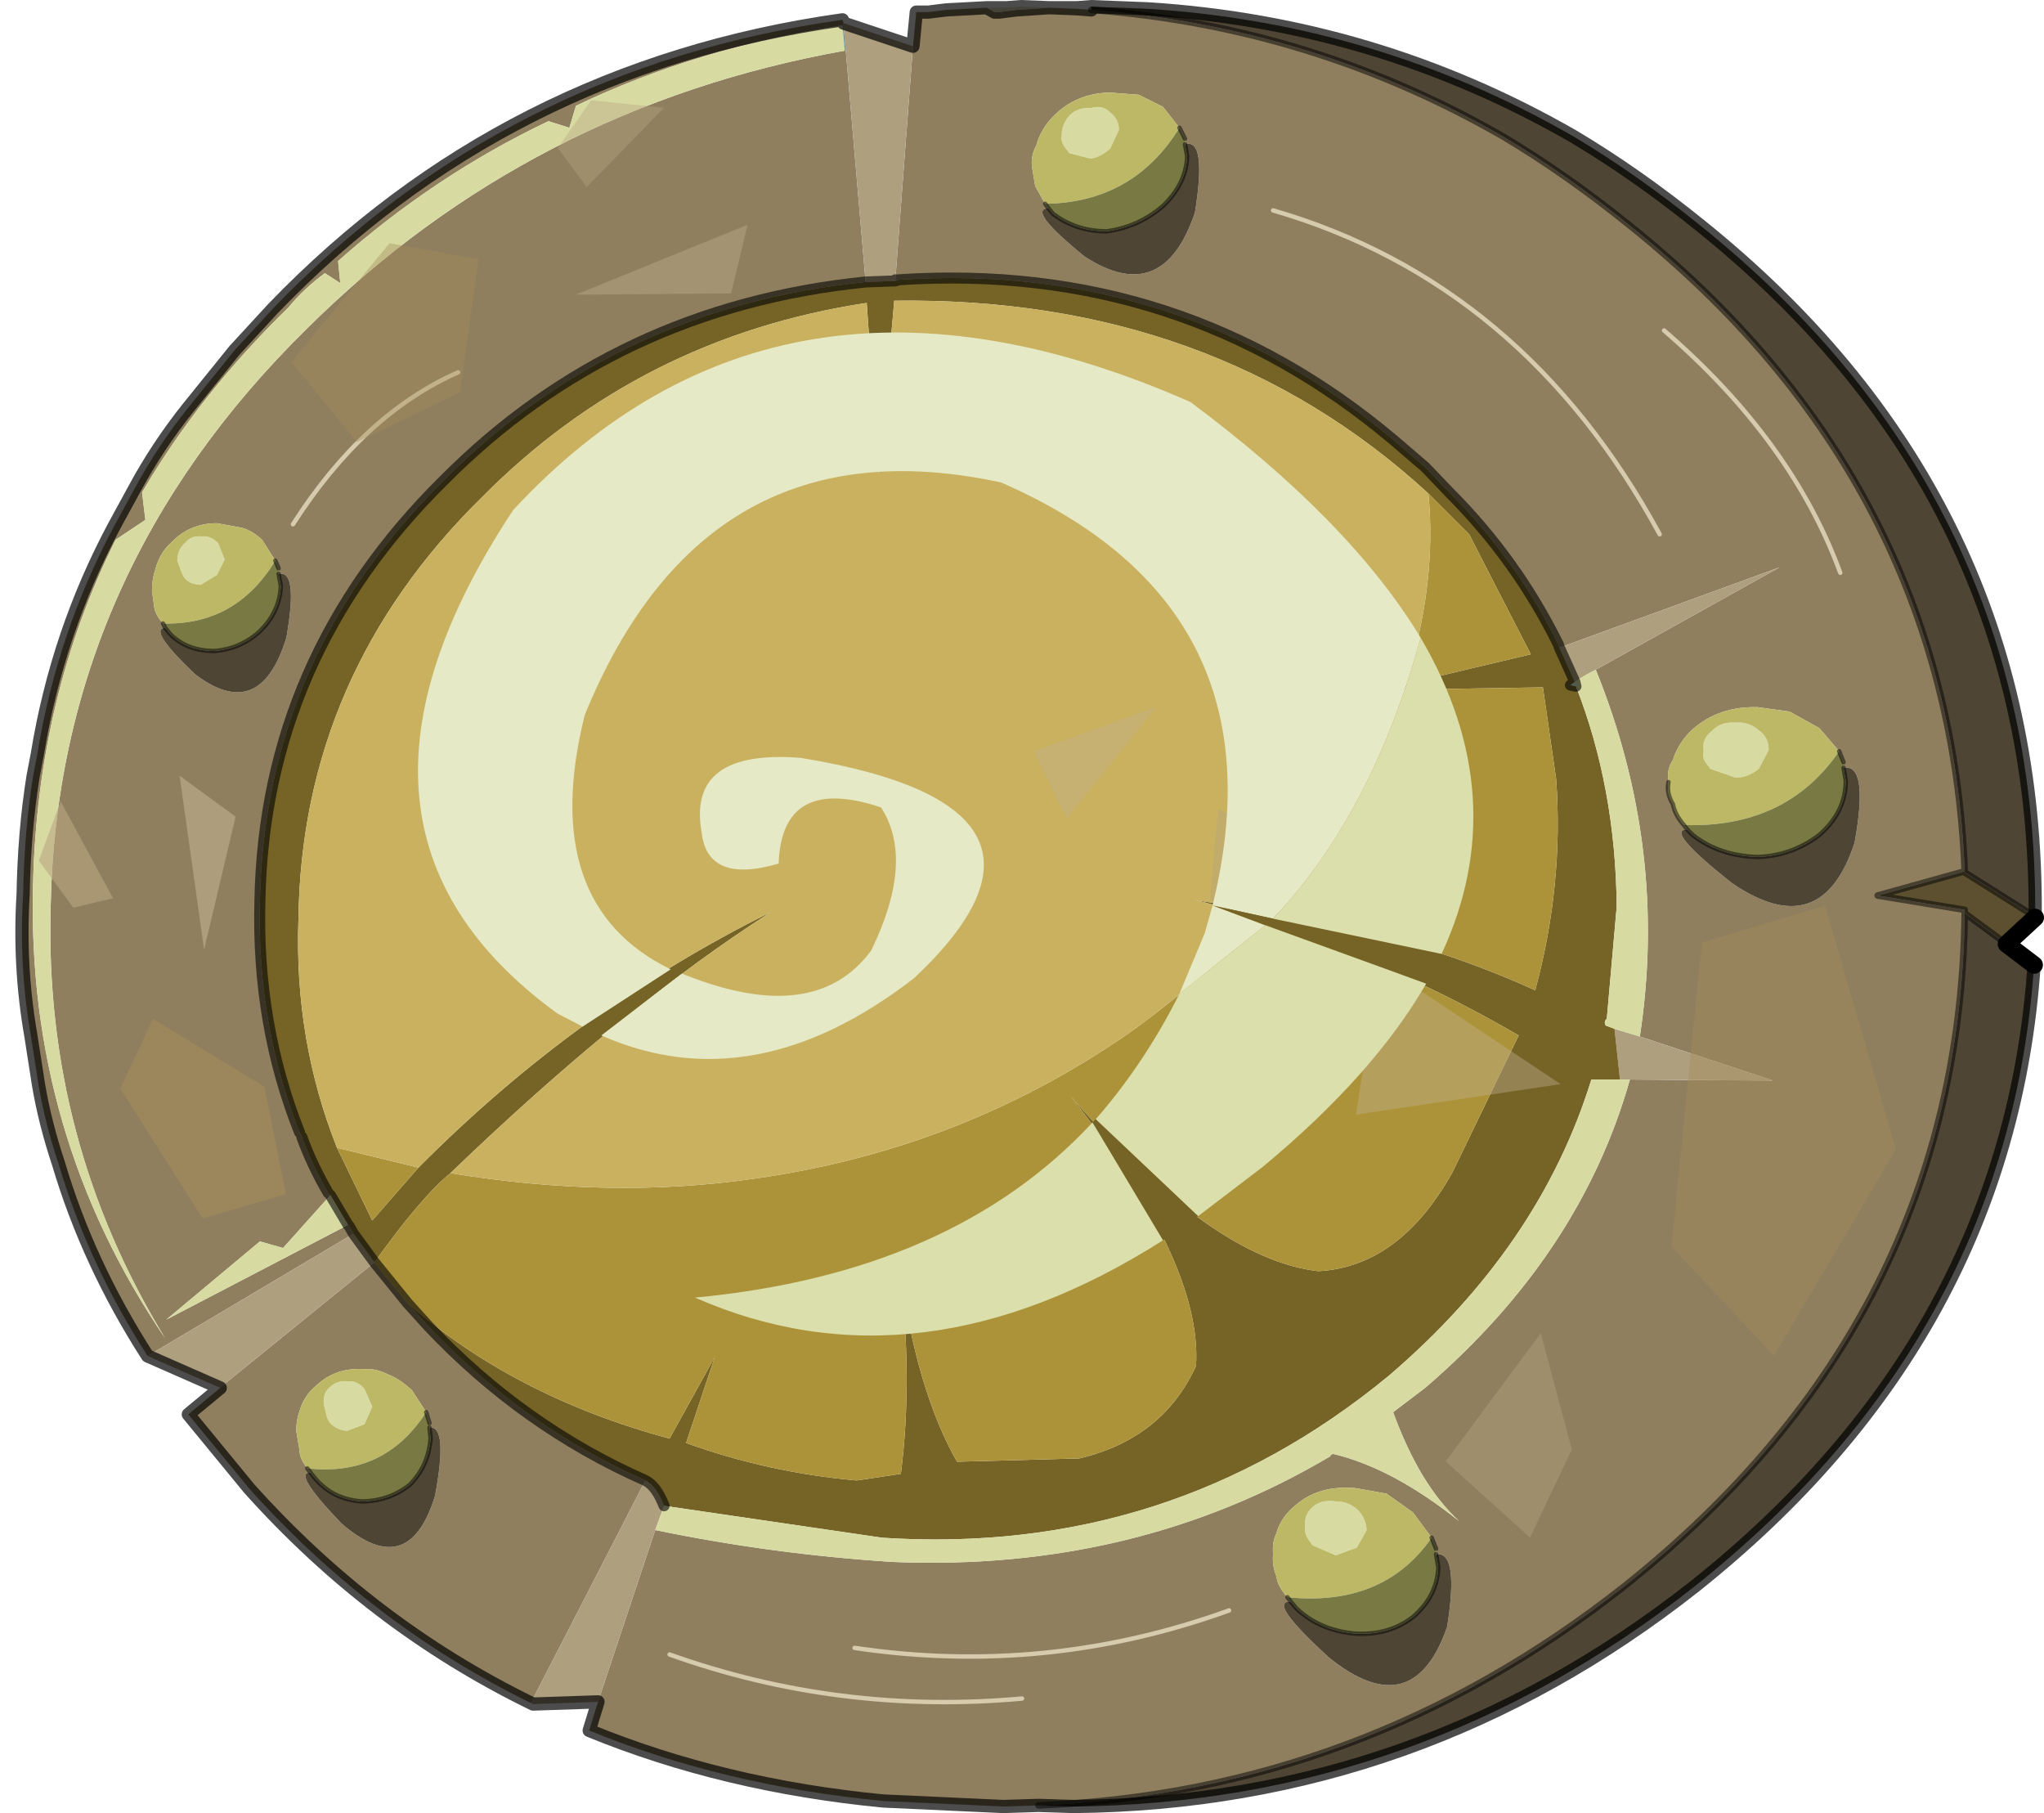 <?xml version="1.0"?>
<svg xmlns="http://www.w3.org/2000/svg" xmlns:xlink="http://www.w3.org/1999/xlink" width="92.8px" height="82.3px"><g transform="matrix(1, 0, 0, 1, -228.75, -158.8)"><use xlink:href="#object-0" width="92.1" height="82.3" transform="matrix(1, 0, 0, 1, 229.45, 158.8)"/><use xlink:href="#object-1" width="14.05" height="17.7" transform="matrix(1.132, 1.504, -0.909, 1.51, 301.25, 186.15)"/><use xlink:href="#object-2" width="14.05" height="17.7" transform="matrix(-0.989, -0.299, 0.732, -0.874, 254, 181.6)"/><use xlink:href="#object-3" width="14.05" height="17.7" transform="matrix(0.978, 0, 0, 1, 275.7, 182.05)"/><use xlink:href="#object-4" width="14.05" height="17.7" transform="matrix(-0.467, 0.727, -0.604, -0.966, 246, 206.35)"/><use xlink:href="#object-5" width="47.9" height="45.5" transform="matrix(1, 0, 0, 1, 247.75, 173.9)"/></g><defs><g transform="matrix(1, 0, 0, 1, -229.45, -158.8)" id="object-0"><path fill-rule="evenodd" fill="#8f7f5f" stroke="none" d="M235.45 220.35Q232.75 216.15 231.4 211.6Q230.8 209.8 230.5 208.05L230.15 205.8Q229.6 202.65 229.8 199.4Q229.85 196.55 230.25 194.05L230.45 193Q231.35 187.5 233.95 182.65L234.85 181Q235.9 179.05 237.3 177.3L239.4 174.7L241.15 172.8Q251.7 161.85 267 159.7L267.05 159.85L267 159.95Q260.45 160.95 254.9 163.6L254.6 164.6L253.65 164.3Q248.5 166.75 244.1 170.65L244.2 171.65L243.5 171.2Q242.55 171.9 241.85 172.75Q237.8 176.7 235.2 181.15L235.35 182.4L234 183.3Q230.45 190.4 230.25 198.95Q229.95 210.3 236.25 219.55Q230.75 210.55 231.05 199.95Q231.35 184.85 242.7 173.7Q252.85 163.65 267.1 161.1L267.15 161.1L268.05 171.6Q256.7 172.75 248.9 180.6Q240.75 188.65 240.55 199.7Q240.4 205.3 242.35 210.2L242.45 210.4Q242.9 211.65 243.65 212.95L243.75 213.05L241.6 215.45L240.55 215.15L236.3 218.7L244.55 214.4L244.6 214.45L244.8 214.8L235.45 220.35M270.2 160.9L270.35 159.35L270.7 159.35L270.9 159.35L271.7 159.25L273.55 159.15L273.9 159.35L274.1 159.35L274.9 159.25L276.4 159.15L277.65 159.2L278.3 159.25Q288.3 160 297 165Q299.85 166.7 302.7 169Q317.25 180.65 317.95 198.35L314 199.45L317.95 200.1L317.95 200.25Q317.75 218.65 302.5 230.8Q290.65 240.15 275.9 240.75L274.3 240.8L268.85 240.55Q261.6 239.85 255.5 237.35L255.9 236.05L258.5 228.25Q263.8 229.35 269.3 229.7Q280.3 230.15 289.15 224.9Q289.15 224.8 289.3 224.8Q292 225.45 295 227.85Q293.2 226.2 292 222.9L293.45 221.8Q300.5 215.75 302.75 207.8L309.25 207.85L303.2 205.85Q304.5 197.35 301.2 189.2L309.55 184.55L299.55 188.2L299.5 188.05Q297.6 184.2 294.55 181.15L293.45 180L292.05 178.8Q282.4 170.65 269.55 171.5L269.4 171.5L270.2 160.9M252.85 236.1Q245.6 232.55 240.05 226.35L237.3 223L238.75 221.8L238.85 221.7L245.75 216.1L247.25 217.95L248.2 219Q252.5 223.55 258.05 226L252.85 236.1M282.3 164.6L281.55 163.65L280.45 163.1L279.1 163Q277.6 163.05 276.6 164.05Q276 164.65 275.8 165.4Q275.55 165.85 275.6 166.35L275.75 167.25L276.2 168.05L276.35 168.25Q275.35 168.3 278 170.45Q281.55 172.75 283 168.45Q283.55 165.05 282.55 165.35L282.55 165.2L282.55 165.1L282.3 164.6M241.25 184.25L240.65 183.3Q240.15 182.85 239.7 182.75L238.6 182.55Q237.35 182.55 236.5 183.45Q236 183.9 235.8 184.65Q235.65 185.1 235.65 185.6L235.75 186.35Q235.8 186.7 236.15 187.1L236.25 187.3Q235.45 187.35 237.6 189.4Q240.55 191.65 241.75 187.75Q242.3 184.65 241.4 184.85L241.4 184.7L241.4 184.6L241.25 184.25M312.25 192.9L311.35 191.85L310 191.1L308.55 190.9Q306.8 190.85 305.6 191.9Q304.95 192.5 304.7 193.3Q304.4 193.75 304.5 194.3Q304.4 194.8 304.7 195.3Q304.8 195.8 305.2 196.25L305.35 196.45Q304.3 196.45 307.4 198.9Q311.45 201.65 312.95 197.05Q313.6 193.45 312.45 193.65L312.45 193.5L312.45 193.4L312.25 192.9M249.55 175.7Q245.25 177.6 242.05 182.6Q245.25 177.6 249.55 175.7M248.1 222.9L247.45 221.9Q246.9 221.4 246.4 221.2Q245.8 220.9 245.3 220.95Q244 220.85 243.1 221.7Q242.55 222.15 242.35 222.85Q242.2 223.25 242.2 223.75L242.35 224.65Q242.35 225 242.7 225.45L242.85 225.65Q242 225.6 244.25 227.95Q247.3 230.6 248.5 226.7Q249.1 223.5 248.25 223.6L248.25 223.5L248.25 223.4L248.1 222.9M259.15 233.9Q266.85 236.65 275.15 235.9Q266.85 236.65 259.15 233.9M293.75 228.6L292.9 227.45L291.7 226.6L290.3 226.35Q288.65 226.2 287.6 227.1Q286.9 227.65 286.7 228.4Q286.5 228.8 286.55 229.35Q286.5 229.85 286.7 230.35Q286.75 230.8 287.2 231.3L287.35 231.5Q286.25 231.45 289.1 234.05Q292.9 237.1 294.45 232.65Q295 229.2 293.95 229.35L293.95 229.1L293.75 228.6M267.55 233.6Q276.25 234.9 284.55 231.9Q276.25 234.9 267.55 233.6M304.3 173.8Q310.1 178.8 312.3 184.8Q310.1 178.8 304.3 173.8M304.1 183.05Q297.9 171.65 286.55 168.35Q297.9 171.65 304.1 183.05"/><path fill-rule="evenodd" fill="#ae9f7e" stroke="none" d="M235.45 220.35L244.8 214.8L245.75 216.1L238.85 221.7L238.75 221.8L235.45 220.35M268.05 171.6L267.15 161.1L267.05 159.95L267.05 159.85L270.2 160.9L269.4 171.5L269.4 171.55L268.05 171.6M255.9 236.05L252.95 236.15L252.85 236.1L258.05 226Q258.55 226.25 258.9 227.15L258.5 228.25L255.9 236.05M299.55 188.2L309.55 184.55L301.2 189.2Q300.7 189.45 300.25 189.75L299.55 188.2M303.2 205.85L309.25 207.85L302.75 207.8L302.3 207.8L302.05 205.5L303.2 205.85"/><path fill-rule="evenodd" fill="#766427" stroke="none" d="M244.8 214.8L244.6 214.45L244.55 214.4L243.75 213.05L243.65 212.95Q242.9 211.65 242.45 210.4L242.35 210.2Q240.4 205.3 240.55 199.7Q240.75 188.65 248.9 180.6Q256.7 172.75 268.05 171.6L269.4 171.55L269.55 171.5Q282.4 170.65 292.05 178.8L293.45 180L294.55 181.15Q297.6 184.2 299.5 188.05L299.55 188.2L300.25 189.75L300.05 189.9L300.3 189.95Q302.1 194.55 302.15 199.95L301.7 205.05Q301.55 205.15 301.65 205.35L302.05 205.5L302.3 207.8L301 207.8Q298.65 215.4 291.8 221.25Q281.85 229.45 268.8 228.6L258.9 227.15Q258.55 226.25 258.05 226Q252.5 223.55 248.2 219L247.25 217.95Q252.1 222.2 259.15 224.1L261.2 220.4L259.9 224.3Q263.65 225.65 267.65 226L269.65 225.7Q270.2 221.4 269.6 216.35Q270.35 221.9 272.2 225.15L277.75 225Q281.55 224.1 283.05 220.8Q283.35 216.15 277.35 208.55Q283.8 215.95 288.6 216.5Q292.3 216.3 294.7 212L297.7 205.8Q292.2 202.6 286 200.6Q284.45 200 283 199.65L286.35 200.2Q292.95 201.25 298.45 203.75Q299.75 198.95 299.4 194.15L298.8 190L292.45 190.1L292.4 189.9L292.55 189.85L298.25 188.5L295.45 183.05L293.6 181.2Q283.85 172.25 269.35 172.45L268.65 180.35L268.1 172.55Q257.85 174.1 250.65 181.35Q242.45 189.4 242.3 200.5Q242.1 206 244.05 210.9L245.65 214.2L247.75 211.8Q254.95 204.55 263.75 200.2Q257.1 204.45 249.2 212.05Q247.9 213.1 245.75 216.1L244.8 214.8"/><path fill-rule="evenodd" fill="#d7dba2" stroke="none" d="M244.55 214.4L236.3 218.7L240.55 215.15L241.6 215.45L243.75 213.05L244.55 214.4M267.1 161.1Q252.85 163.65 242.7 173.7Q231.35 184.85 231.05 199.95Q230.75 210.55 236.25 219.55Q229.95 210.3 230.25 198.95Q230.45 190.4 234 183.3L235.35 182.4L235.2 181.15Q237.8 176.7 241.85 172.75Q242.55 171.9 243.5 171.2L244.2 171.65L244.1 170.65Q248.5 166.75 253.65 164.3L254.6 164.6L254.9 163.6Q260.45 160.95 267 159.95L267.1 161.1M278.3 163.7Q278.8 163.55 279.15 163.9Q279.55 164.2 279.55 164.7L279.15 165.55Q278.7 165.95 278.25 166L277.3 165.75L277.15 165.55Q276.9 165.25 276.95 164.95Q276.95 164.45 277.3 164.05Q277.7 163.65 278.3 163.7M301.2 189.2Q304.5 197.35 303.2 205.85L302.05 205.5L301.65 205.35Q301.55 205.15 301.7 205.05L302.15 199.95Q302.1 194.55 300.3 189.95L300.25 189.75Q300.7 189.45 301.2 189.2M302.75 207.8Q300.5 215.75 293.45 221.8L292 222.9Q293.2 226.2 295 227.85Q292 225.45 289.3 224.8Q289.15 224.8 289.15 224.9Q280.3 230.15 269.3 229.7Q263.8 229.35 258.5 228.25L258.9 227.15L268.8 228.6Q281.85 229.45 291.8 221.25Q298.65 215.4 301 207.8L302.3 207.8L302.75 207.8M238.65 183.45L238.95 184.2L238.6 184.9L237.85 185.35Q237.3 185.3 237.1 185L237 184.8L236.8 184.25Q236.8 183.75 237.15 183.45Q237.4 183.1 237.9 183.15Q238.3 183.1 238.65 183.45M308.6 191.95Q309.05 192.25 309.05 192.85L308.6 193.7Q308.1 194.1 307.55 194.1L306.4 193.7L306.3 193.55Q306 193.25 306.1 192.9Q306 192.35 306.45 192Q306.85 191.55 307.55 191.6Q308.15 191.55 308.6 191.95M243.6 223.15L243.45 222.55Q243.4 222 243.75 221.75Q244.05 221.45 244.55 221.5Q244.95 221.45 245.3 221.85L245.65 222.65L245.3 223.45L244.5 223.75Q244 223.7 243.7 223.35L243.6 223.15M290.8 228.25L290.35 229.05L289.4 229.4L288.35 228.95L288.2 228.75Q287.95 228.4 288 228.1Q287.95 227.55 288.35 227.2Q288.75 226.85 289.4 226.95Q289.95 226.95 290.35 227.3Q290.75 227.65 290.8 228.25"/><path fill-rule="evenodd" fill="#739191" stroke="none" d="M267.15 161.1L267.1 161.1L267 159.95L267.05 159.85L267.05 159.95L267.15 161.1M269.4 171.55L269.4 171.5L269.55 171.5L269.4 171.55M299.5 188.05L299.55 188.2L299.5 188.05"/><path fill-rule="evenodd" fill="#e3dcbf" stroke="none" d="M273.55 159.15L274.45 159.15L275.1 159.1L276.4 159.15L274.9 159.25L274.1 159.35L273.9 159.35L273.55 159.15"/><path fill-rule="evenodd" fill="#4e4534" stroke="none" d="M278.3 159.1L280.85 159.2Q291.25 159.85 300.2 165Q303.05 166.7 305.9 169Q321 181.1 321.15 199.7L321.15 200.2L321.05 200.35L317.95 198.4L317.95 198.35Q317.25 180.65 302.7 169Q299.85 166.7 297 165Q288.3 160 278.3 159.25L278.3 159.1M319.85 201.65L321.1 202.6Q319.95 219.45 305.7 230.8Q293.2 240.65 277.5 240.8L275.9 240.75Q290.65 240.15 302.5 230.8Q317.75 218.65 317.95 200.25L319.85 201.65M282.55 165.35Q283.55 165.05 283 168.45Q281.55 172.75 278 170.45Q275.35 168.3 276.35 168.25L276.55 168.5Q277.6 169.3 279 169.3Q280.45 169.1 281.55 168.15Q282.6 167.15 282.65 165.9L282.55 165.35M241.4 184.85Q242.3 184.65 241.75 187.75Q240.55 191.65 237.6 189.4Q235.45 187.35 236.25 187.3L236.45 187.55Q237.2 188.35 238.5 188.35Q239.65 188.25 240.5 187.5Q241.45 186.6 241.5 185.4L241.4 184.85M312.45 193.65Q313.6 193.45 312.95 197.05Q311.45 201.65 307.4 198.9Q304.3 196.45 305.35 196.45L305.6 196.7Q306.8 197.65 308.55 197.7Q310.1 197.65 311.35 196.7Q312.55 195.65 312.55 194.25L312.45 193.65M248.25 223.6Q249.1 223.5 248.5 226.7Q247.3 230.6 244.25 227.95Q242 225.6 242.85 225.65L243.05 225.9Q243.85 226.85 245.15 226.95Q246.4 226.95 247.35 226.2Q248.2 225.35 248.3 224.1L248.25 223.6M293.95 229.35Q295 229.2 294.45 232.65Q292.9 237.1 289.1 234.05Q286.25 231.45 287.35 231.5L287.6 231.8Q288.65 232.8 290.25 232.95Q291.8 233.05 292.9 232.2Q294 231.25 294.05 229.95L293.95 229.35"/><path fill-rule="evenodd" fill="#98844e" stroke="none" d="M321.15 200.2L321.15 200.45L321.05 200.35L321.15 200.2"/><path fill-rule="evenodd" fill="#5c5030" stroke="none" d="M321.15 200.45L319.85 201.65L317.95 200.25L317.95 200.1L314 199.45L317.95 198.35L317.95 198.4L321.05 200.35L321.15 200.45"/><path fill-rule="evenodd" fill="#bcb865" stroke="none" d="M278.3 163.7Q277.7 163.65 277.3 164.05Q276.95 164.45 276.95 164.95Q276.9 165.25 277.15 165.55L277.3 165.75L278.25 166Q278.7 165.95 279.15 165.55L279.55 164.7Q279.55 164.2 279.15 163.9Q278.8 163.55 278.3 163.7M276.2 168.05L275.75 167.25L275.6 166.35Q275.55 165.85 275.8 165.4Q276 164.65 276.6 164.05Q277.6 163.05 279.1 163L280.45 163.1L281.55 163.65L282.3 164.6Q280.2 168 276.2 168.05M238.65 183.45Q238.3 183.1 237.9 183.15Q237.4 183.1 237.15 183.45Q236.8 183.75 236.8 184.25L237 184.8L237.1 185Q237.3 185.3 237.85 185.35L238.6 184.9L238.95 184.2L238.65 183.45M236.15 187.1Q235.8 186.7 235.75 186.35L235.65 185.6Q235.65 185.1 235.8 184.65Q236 183.9 236.5 183.45Q237.35 182.55 238.6 182.55L239.7 182.75Q240.15 182.85 240.65 183.3L241.25 184.25Q239.45 187.2 236.15 187.1M304.5 194.3Q304.4 193.75 304.7 193.3Q304.95 192.5 305.6 191.9Q306.8 190.85 308.55 190.9L310 191.1L311.35 191.85L312.25 192.9Q309.85 196.4 305.2 196.25Q304.8 195.8 304.7 195.3Q304.4 194.8 304.5 194.3M308.6 191.95Q308.15 191.55 307.55 191.6Q306.85 191.55 306.45 192Q306 192.35 306.1 192.9Q306 193.25 306.3 193.55L306.4 193.7L307.55 194.1Q308.1 194.1 308.6 193.7L309.05 192.85Q309.05 192.25 308.6 191.95M242.7 225.45Q242.35 225 242.35 224.65L242.2 223.75Q242.2 223.25 242.35 222.85Q242.55 222.15 243.1 221.7Q244 220.85 245.3 220.95Q245.8 220.9 246.4 221.2Q246.9 221.4 247.45 221.9L248.1 222.9Q246.2 225.85 242.7 225.45M243.6 223.15L243.7 223.35Q244 223.7 244.5 223.75L245.3 223.45L245.65 222.65L245.3 221.85Q244.95 221.45 244.55 221.5Q244.05 221.45 243.75 221.75Q243.4 222 243.45 222.55L243.6 223.15M287.2 231.3Q286.75 230.8 286.7 230.35Q286.5 229.85 286.55 229.35Q286.5 228.8 286.7 228.4Q286.9 227.65 287.6 227.1Q288.65 226.2 290.3 226.35L291.7 226.6L292.9 227.45L293.75 228.6Q291.55 231.75 287.2 231.3M290.8 228.25Q290.75 227.65 290.35 227.3Q289.95 226.95 289.4 226.95Q288.75 226.85 288.35 227.2Q287.95 227.55 288 228.1Q287.95 228.4 288.2 228.75L288.35 228.95L289.4 229.4L290.35 229.05L290.8 228.25"/><path fill-rule="evenodd" fill="#787943" stroke="none" d="M282.3 164.6L282.55 165.1L282.55 165.2L282.55 165.35L282.65 165.9Q282.6 167.15 281.55 168.15Q280.45 169.1 279 169.3Q277.6 169.3 276.55 168.5L276.35 168.25L276.2 168.05Q280.2 168 282.3 164.6M241.25 184.25L241.4 184.6L241.4 184.7L241.4 184.85L241.5 185.4Q241.45 186.6 240.5 187.5Q239.65 188.25 238.5 188.35Q237.2 188.35 236.45 187.55L236.25 187.3L236.15 187.1Q239.45 187.2 241.25 184.25M312.25 192.9L312.45 193.4L312.45 193.5L312.45 193.65L312.55 194.25Q312.55 195.65 311.35 196.7Q310.1 197.65 308.55 197.7Q306.8 197.65 305.6 196.7L305.35 196.45L305.2 196.25Q309.85 196.4 312.25 192.9M248.1 222.9L248.25 223.4L248.25 223.5L248.25 223.6L248.3 224.1Q248.2 225.35 247.35 226.2Q246.4 226.95 245.15 226.95Q243.85 226.85 243.05 225.9L242.85 225.65L242.7 225.45Q246.2 225.85 248.1 222.9M293.75 228.6L293.95 229.1L293.95 229.35L294.05 229.95Q294 231.25 292.9 232.2Q291.8 233.05 290.25 232.95Q288.65 232.8 287.6 231.8L287.35 231.5L287.2 231.3Q291.55 231.75 293.75 228.6"/><path fill-rule="evenodd" fill="#baebd8" stroke="none" d="M300.3 189.95L300.05 189.9L300.25 189.75L300.3 189.95"/><path fill-rule="evenodd" fill="#ac9339" stroke="none" d="M293.6 181.2L295.45 183.05L298.25 188.5L292.55 189.85Q294 185.35 293.6 181.2M292.45 190.1L298.8 190L299.4 194.15Q299.75 198.95 298.45 203.75Q292.95 201.25 286.35 200.2Q289.45 196.65 291.45 192.65L292.45 190.1M286 200.6Q292.2 202.6 297.7 205.8L294.7 212Q292.3 216.3 288.6 216.5Q283.8 215.95 277.35 208.55Q283.35 216.15 283.05 220.8Q281.55 224.1 277.75 225L272.2 225.15Q270.35 221.9 269.6 216.35Q270.2 221.4 269.65 225.7L267.65 226Q263.65 225.65 259.9 224.3L261.2 220.4L259.15 224.1Q252.1 222.2 247.25 217.95L245.75 216.1Q247.9 213.1 249.2 212.05Q256.5 213.25 263 212.3Q272.6 210.95 280.35 205.45Q283.45 203.15 286 200.6M244.05 210.9L247.75 211.8L245.65 214.2L244.05 210.9"/><path fill-rule="evenodd" fill="#c9b15f" stroke="none" d="M292.55 189.85L292.4 189.9L291.15 190.2L292.45 190.1L291.45 192.65Q289.45 196.65 286.35 200.2L283 199.65Q284.45 200 286 200.6Q283.45 203.15 280.35 205.45Q272.6 210.95 263 212.3Q256.5 213.25 249.2 212.05Q257.1 204.45 263.75 200.2Q254.95 204.55 247.75 211.8L244.05 210.9Q242.1 206 242.3 200.5Q242.45 189.4 250.65 181.35Q257.85 174.1 268.1 172.55L268.65 180.35L269.35 172.45Q283.85 172.25 293.6 181.2Q294 185.35 292.55 189.85"/><path fill-rule="evenodd" fill="#4b6723" stroke="none" d="M292.4 189.9L292.45 190.1L291.15 190.2L292.4 189.9"/><path fill="none" stroke="#000000" stroke-opacity="0.702" stroke-width="0.6" stroke-linecap="round" stroke-linejoin="round" d="M267.05 159.85L267 159.7Q251.7 161.85 241.15 172.8L239.4 174.7L237.3 177.3Q235.9 179.05 234.85 181L233.95 182.65Q231.35 187.5 230.45 193L230.25 194.05Q229.85 196.55 229.8 199.4Q229.6 202.65 230.15 205.8L230.5 208.05Q230.8 209.8 231.4 211.6Q232.75 216.15 235.45 220.35L238.75 221.8L237.3 223L240.05 226.35Q245.6 232.55 252.85 236.1L252.95 236.15L255.9 236.05L255.5 237.35Q261.6 239.85 268.85 240.55L274.3 240.8L275.9 240.75L277.5 240.8Q293.2 240.65 305.7 230.8Q319.95 219.45 321.1 202.6M267.05 159.85L270.2 160.9L270.35 159.35L270.7 159.35L270.9 159.35L271.7 159.25L273.55 159.15L274.45 159.15L275.1 159.1L276.4 159.15L277.65 159.15L278.3 159.1L280.85 159.2Q291.25 159.85 300.2 165Q303.05 166.7 305.9 169Q321 181.1 321.15 199.7L321.15 200.2M273.55 159.15L273.9 159.35L274.1 159.35L274.9 159.25L276.4 159.15L277.65 159.2L278.3 159.25"/><path fill="none" stroke="#000000" stroke-opacity="0.6" stroke-width="0.5" stroke-linecap="round" stroke-linejoin="round" d="M244.8 214.8L244.6 214.45M243.65 212.95Q242.9 211.65 242.45 210.4M242.35 210.2Q240.4 205.3 240.55 199.7Q240.75 188.65 248.9 180.6Q256.7 172.75 268.05 171.6L269.4 171.55L269.4 171.5M269.55 171.5Q282.4 170.65 292.05 178.8L293.45 180L294.55 181.15Q297.6 184.2 299.5 188.05L299.55 188.2L300.25 189.75L300.05 189.9L300.3 189.95L300.25 189.75M269.55 171.5L269.4 171.55M247.25 217.95L248.2 219Q252.5 223.55 258.05 226Q258.55 226.25 258.9 227.15M247.25 217.95L245.75 216.1L244.8 214.8M244.55 214.4L243.75 213.05"/><path fill="none" stroke="#000000" stroke-opacity="0.502" stroke-width="0.3" stroke-linecap="round" stroke-linejoin="round" d="M321.15 200.2L321.15 200.45L321.05 200.35L317.95 198.4L317.95 198.35Q317.25 180.65 302.7 169Q299.85 166.7 297 165Q288.3 160 278.3 159.25M317.95 200.25L317.95 200.1L314 199.45L317.95 198.35M317.95 200.25L319.85 201.65M275.9 240.75Q290.65 240.15 302.5 230.8Q317.75 218.65 317.95 200.25"/><path fill="none" stroke="#000000" stroke-width="0.8" stroke-linecap="round" stroke-linejoin="round" d="M321.15 200.45L319.85 201.65L321.1 202.6"/><path fill="none" stroke="#000000" stroke-opacity="0.502" stroke-width="0.2" stroke-linecap="round" stroke-linejoin="round" d="M282.3 164.6L282.55 165.1M276.35 168.25L276.2 168.05M282.55 165.35L282.65 165.9Q282.6 167.15 281.55 168.15Q280.45 169.1 279 169.3Q277.6 169.3 276.55 168.5L276.35 168.25M241.25 184.25L241.4 184.6M236.25 187.3L236.15 187.1M241.4 184.85L241.5 185.4Q241.45 186.6 240.5 187.5Q239.65 188.25 238.5 188.35Q237.2 188.35 236.45 187.55L236.25 187.3M312.25 192.9L312.45 193.4M305.35 196.45L305.2 196.25Q304.8 195.8 304.7 195.3Q304.4 194.8 304.5 194.3M312.45 193.65L312.55 194.25Q312.55 195.65 311.35 196.7Q310.1 197.65 308.55 197.7Q306.8 197.65 305.6 196.7L305.35 196.45M248.1 222.9L248.25 223.4M242.85 225.65L242.7 225.45M248.25 223.6L248.3 224.1Q248.2 225.35 247.35 226.2Q246.4 226.95 245.15 226.95Q243.85 226.85 243.05 225.9L242.85 225.65M293.75 228.6L293.95 229.1M287.35 231.5L287.2 231.3M293.95 229.35L294.05 229.95Q294 231.25 292.9 232.2Q291.8 233.05 290.25 232.95Q288.65 232.8 287.6 231.8L287.35 231.5"/><path fill="none" stroke="#d6cbad" stroke-width="0.2" stroke-linecap="round" stroke-linejoin="round" d="M242.05 182.6Q245.25 177.6 249.55 175.7M275.15 235.9Q266.85 236.65 259.15 233.9M284.55 231.9Q276.25 234.9 267.55 233.6M312.3 184.8Q310.1 178.8 304.3 173.8M286.55 168.35Q297.9 171.65 304.1 183.05"/></g><g transform="matrix(1, 0, 0, 1, 0, 0)" id="object-1"><path fill-rule="evenodd" fill="#a58b5a" fill-opacity="0.396" stroke="none" d="M9.15 0L14 2.5L14.05 8.65L10.3 9.1L6.9 3.35L9.15 0"/><path fill-rule="evenodd" fill="#c2b192" fill-opacity="0.396" stroke="none" d="M0 10.85L5.65 8.85L1.5 13.9L0 10.85"/><path fill-rule="evenodd" fill="#baa681" fill-opacity="0.396" stroke="none" d="M11.05 17.1L8.15 17.7L8.55 13.45L10.8 14.7L11.05 17.1"/></g><g transform="matrix(1, 0, 0, 1, 0, 0)" id="object-2"><path fill-rule="evenodd" fill="#a58b5a" fill-opacity="0.396" stroke="none" d="M9.15 0L14 2.5L14.05 8.65L10.3 9.1L6.9 3.35L9.15 0"/><path fill-rule="evenodd" fill="#c2b192" fill-opacity="0.396" stroke="none" d="M0 10.85L5.65 8.85L1.5 13.9L0 10.85"/><path fill-rule="evenodd" fill="#baa681" fill-opacity="0.396" stroke="none" d="M11.05 17.1L8.15 17.7L8.55 13.45L10.8 14.7L11.05 17.1"/></g><g transform="matrix(1, 0, 0, 1, 0, 0)" id="object-3"><path fill-rule="evenodd" fill="#a58b5a" fill-opacity="0.396" stroke="none" d="M9.15 0L14 2.5L14.05 8.65L10.3 9.1L6.9 3.35L9.15 0"/><path fill-rule="evenodd" fill="#c2b192" fill-opacity="0.396" stroke="none" d="M0 10.85L5.65 8.85L1.5 13.9L0 10.85"/><path fill-rule="evenodd" fill="#baa681" fill-opacity="0.396" stroke="none" d="M11.05 17.1L8.15 17.7L8.55 13.45L10.8 14.7L11.05 17.1"/></g><g transform="matrix(1, 0, 0, 1, 0, 0)" id="object-4"><path fill-rule="evenodd" fill="#a58b5a" fill-opacity="0.6" stroke="none" d="M9.15 0L14 2.5L14.05 8.65L10.3 9.1L6.9 3.35L9.15 0"/><path fill-rule="evenodd" fill="#c2b192" fill-opacity="0.6" stroke="none" d="M0 10.85L5.65 8.85L1.5 13.9L0 10.85"/><path fill-rule="evenodd" fill="#baa681" fill-opacity="0.6" stroke="none" d="M11.05 17.1L8.15 17.7L8.55 13.45L10.8 14.7L11.05 17.1"/></g><g transform="matrix(1, 0, 0, 1, -247.75, -173.9)" id="object-5"><path fill-rule="evenodd" fill="#e6e9c5" stroke="none" d="M283.8 199.9Q287.15 186.35 274.2 180.7Q260.8 177.8 255.3 191.25Q253.15 199.85 259.2 202.8L255.2 205.4L254.05 204.8Q242.5 196.4 252.05 181.95Q264.2 168.85 282.8 177.05Q290.05 182.45 293.25 187.75Q291.05 195.75 286.55 200.5L283.8 199.9L283.45 201.15L282.3 203.9L286.2 200.8L283.8 199.9M268.75 195.45Q264.25 193.95 264.1 198Q260.85 198.95 260.6 196.55Q259.95 192.8 265.1 193.2Q278.55 195.4 270.25 203.2Q262.95 208.85 256.05 205.8L259.7 203L259.75 203L259.85 203.05Q265.75 205.4 268.3 201.95Q270.3 197.85 268.75 195.45"/><path fill-rule="evenodd" fill="#766427" stroke="none" d="M283.8 199.9L286.55 200.5L294.2 202.1L293.5 203.45L286.2 200.8L283.8 199.9M283.15 214L281.55 215.1L278.35 209.75L278.5 209.6L283.15 214"/><path fill-rule="evenodd" fill="#dbdfac" stroke="none" d="M286.55 200.5Q291.05 195.75 293.25 187.75Q297.5 195 294.2 202.1L286.55 200.5M293.5 203.45Q291.1 207.6 286.1 211.75L283.15 214L278.5 209.6Q280.6 207.2 282.15 204.2L282.3 203.9L286.2 200.8L293.5 203.45M281.55 215.1Q270.45 222.15 260.3 217.7Q272 216.6 278.35 209.75L281.55 215.1"/></g></defs></svg>
